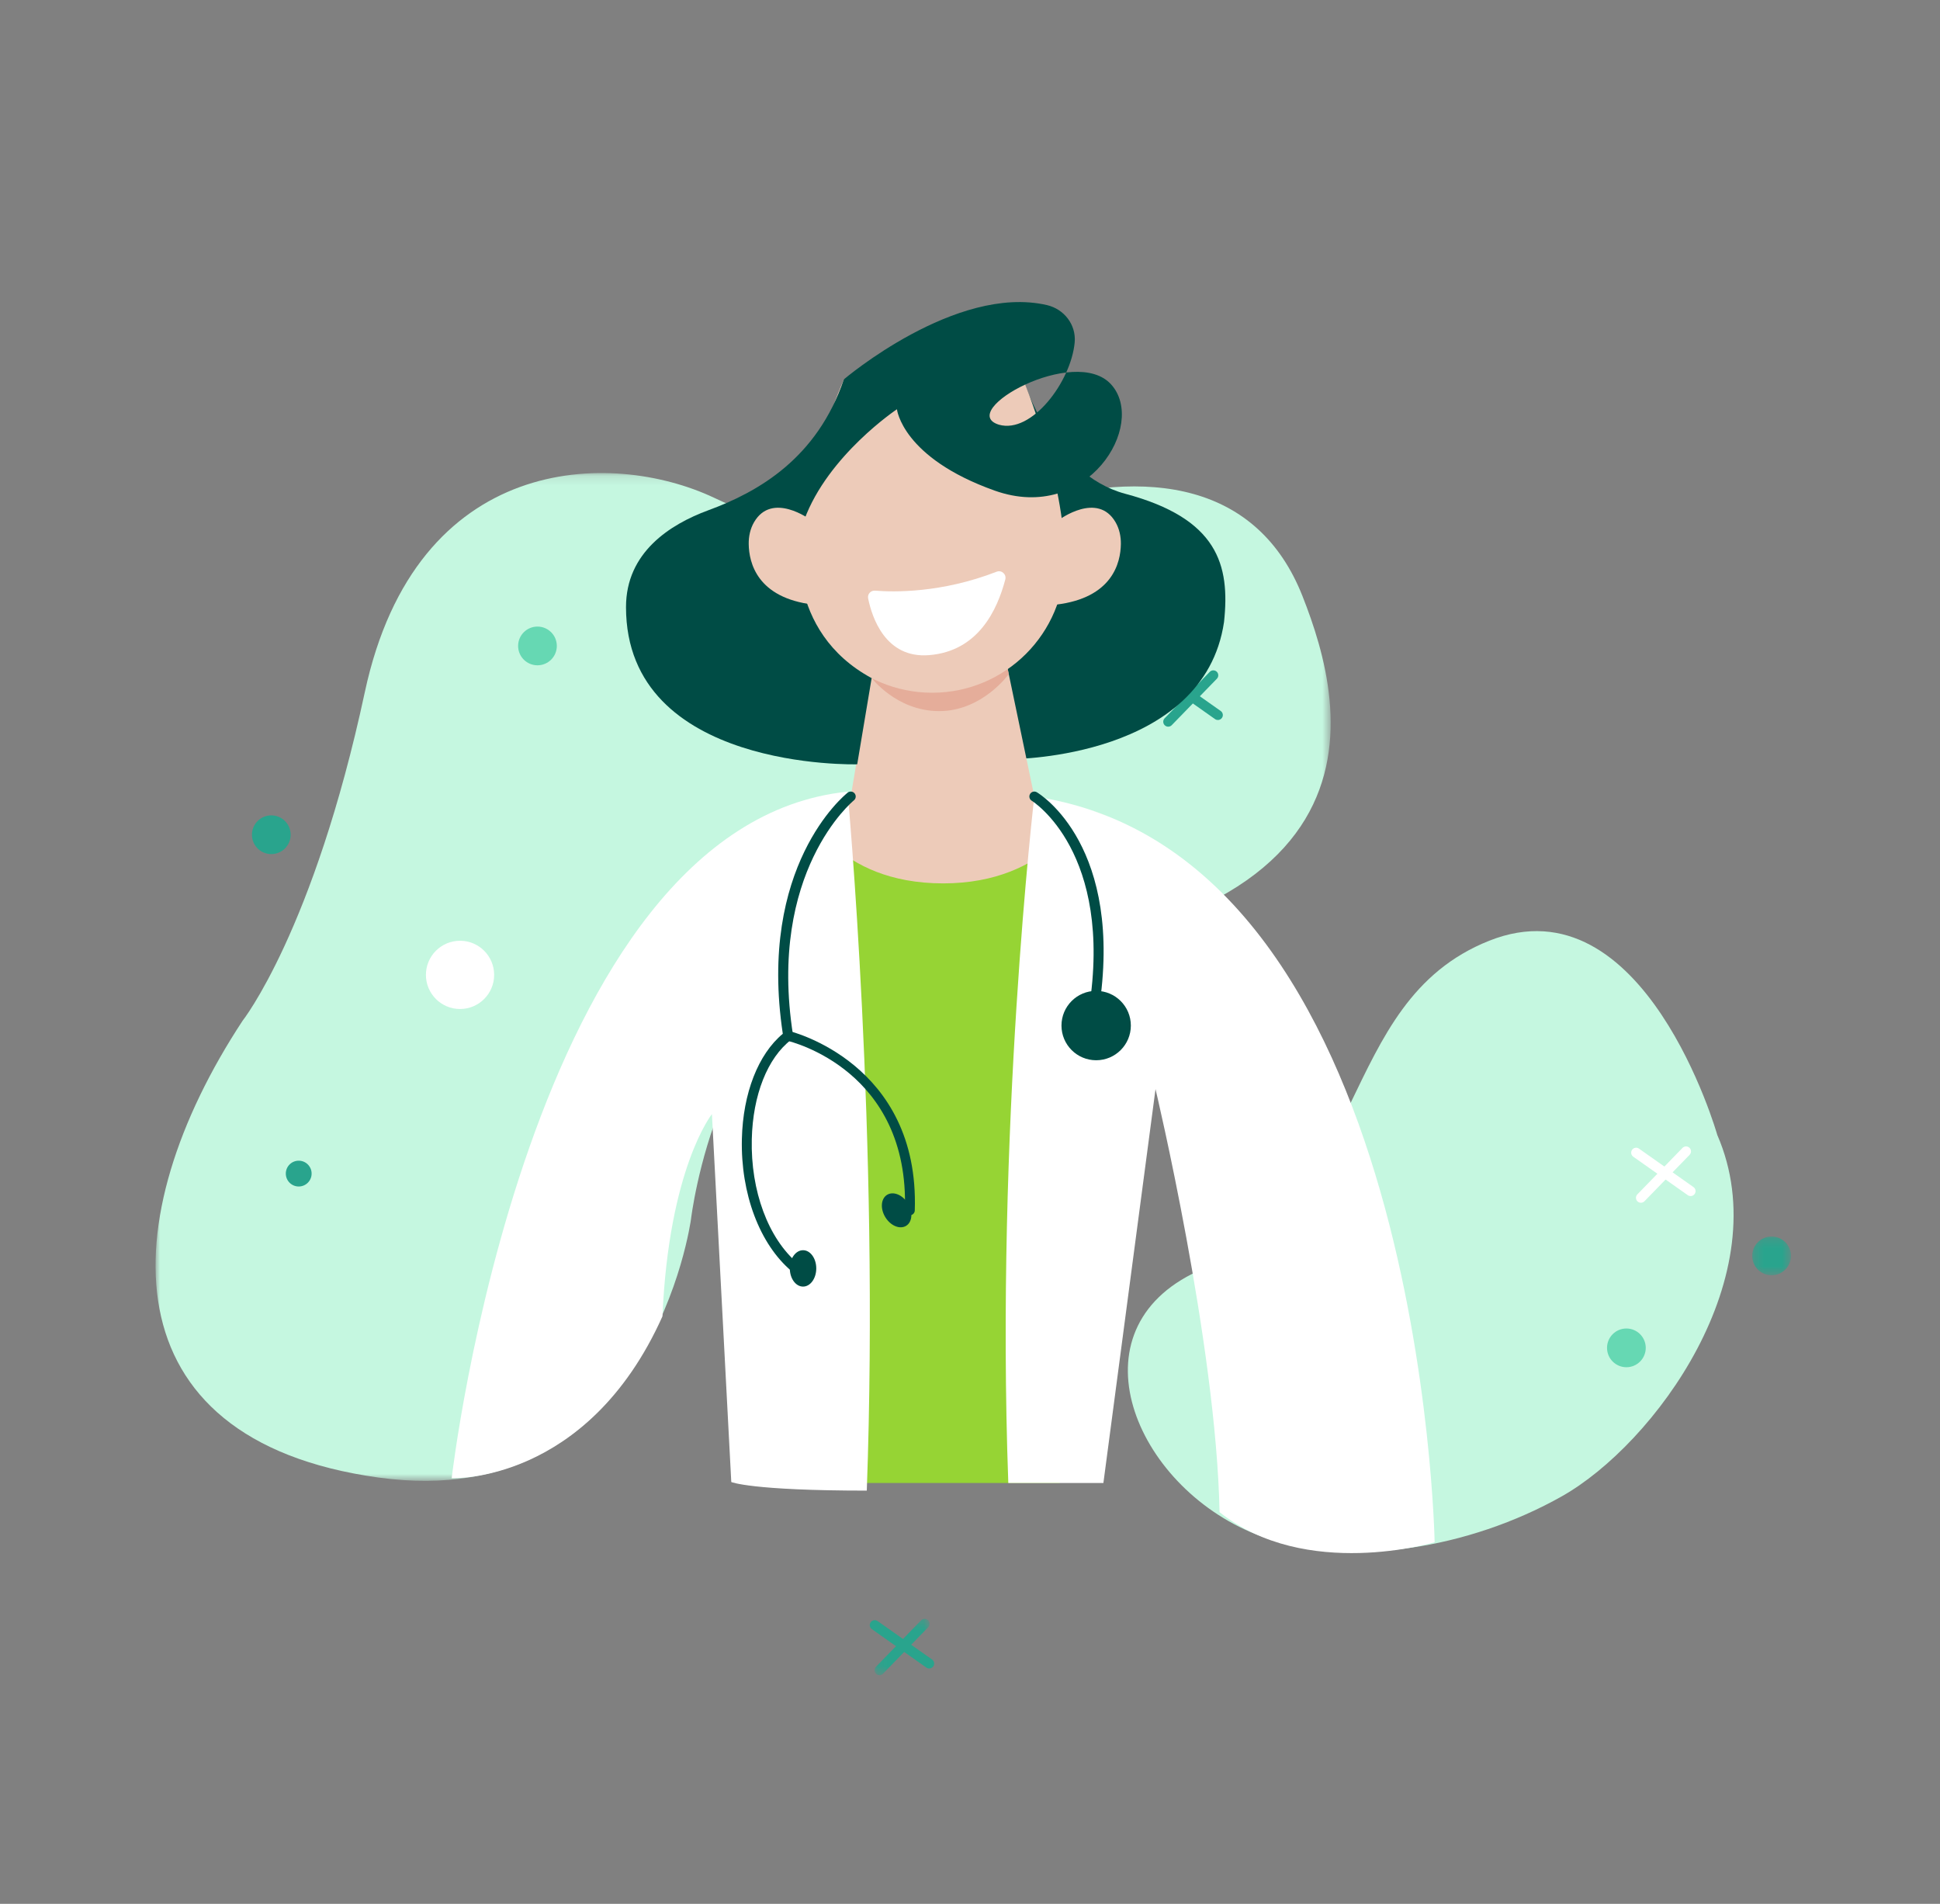 <?xml version="1.0" encoding="UTF-8"?>
<svg width="212px" height="208px" viewBox="0 0 212 208" version="1.1" xmlns="http://www.w3.org/2000/svg" xmlns:xlink="http://www.w3.org/1999/xlink">
    <rect x="0" y="0" width="212" height="208" fill="#808080" stroke="none"/>
    <title>elements/illustration/people/doctor</title>
    <defs>
        <polygon id="path-1" points="0 0.156 128.414 0.156 128.414 110.261 0 110.261"></polygon>
        <polygon id="path-3" points="0.109 0.339 6.124 0.339 6.124 6.493 0.109 6.493"></polygon>
        <polygon id="path-5" points="0.242 0.236 4.473 0.236 4.473 4.467 0.242 4.467"></polygon>
    </defs>
    <g id="elements/illustration/people/doctor" stroke="none" stroke-width="1" fill="none" fill-rule="evenodd">
        <g id="people/doctor" transform="translate(17, 33)">
            <path d="M170.663,90.998 C170.663,90.998 162.713,63.026 145.738,69.777 C128.763,76.528 132.963,98.533 113.281,106.17 C99.91,112.941 107.389,129.944 120.867,134.861 C130.397,138.338 143.554,136.182 153.676,130.474 C163.798,124.765 177.344,106.356 170.663,90.998" id="Fill-1" fill="#C5F7E0"></path>
            <g id="Group-5" transform="translate(0, 18.524)">
                <mask id="mask-2" fill="white">
                    <use xlink:href="#path-1"></use>
                </mask>
                <g id="Clip-4"></g>
                <path d="M9.503,60.004 C9.503,60.004 17.265,50.195 22.869,24.084 C28.472,-2.028 49.74,-2.474 61.04,2.86 C72.341,8.194 80.276,8.12 94.471,3.731 C108.666,-0.657 120.508,1.399 125.327,13.586 C130.147,25.771 137.235,52.991 77.559,53.922 C61.466,56.61 58.511,81.674 58.511,81.674 C58.511,81.674 54.153,114.033 24.332,109.896 C-5.488,105.759 -4.653,81.533 9.503,60.004" id="Fill-3" fill="#C5F7E0" mask="url(#mask-2)"></path>
            </g>
            <path d="M110.658,46.39 C110.522,46.39 110.386,46.339 110.281,46.237 C110.066,46.029 110.062,45.686 110.27,45.472 L115.202,40.4 C115.41,40.186 115.753,40.18 115.968,40.389 C116.182,40.598 116.186,40.94 115.978,41.154 L111.046,46.226 C110.94,46.335 110.799,46.39 110.658,46.39" id="Fill-6" fill="#29A48D"></path>
            <path d="M116.089,45.662 C115.981,45.662 115.872,45.63 115.777,45.563 L109.823,41.362 C109.579,41.189 109.52,40.852 109.693,40.608 C109.865,40.364 110.203,40.306 110.446,40.477 L116.401,44.679 C116.645,44.851 116.704,45.189 116.531,45.433 C116.426,45.583 116.258,45.662 116.089,45.662" id="Fill-8" fill="#29A48D"></path>
            <g id="Group-12" transform="translate(78.461, 143.522)">
                <mask id="mask-4" fill="white">
                    <use xlink:href="#path-3"></use>
                </mask>
                <g id="Clip-11"></g>
                <path d="M0.65,6.493 C0.514,6.493 0.378,6.443 0.273,6.34 C0.059,6.132 0.054,5.789 0.262,5.575 L5.195,0.503 C5.403,0.289 5.745,0.283 5.96,0.492 C6.174,0.7 6.179,1.043 5.97,1.257 L1.038,6.329 C0.932,6.438 0.791,6.493 0.65,6.493" id="Fill-10" fill="#29A48D" mask="url(#mask-4)"></path>
            </g>
            <path d="M84.542,149.286 C84.435,149.286 84.326,149.254 84.231,149.187 L78.277,144.986 C78.033,144.813 77.974,144.476 78.146,144.232 C78.319,143.987 78.656,143.93 78.9,144.101 L84.855,148.303 C85.099,148.475 85.158,148.813 84.985,149.057 C84.879,149.207 84.712,149.286 84.542,149.286" id="Fill-13" fill="#29A48D"></path>
            <path d="M162.317,98.402 C162.181,98.402 162.045,98.351 161.94,98.249 C161.725,98.041 161.72,97.698 161.929,97.484 L166.861,92.411 C167.07,92.198 167.412,92.192 167.627,92.401 C167.84,92.609 167.845,92.951 167.637,93.166 L162.705,98.238 C162.599,98.347 162.458,98.402 162.317,98.402" id="Fill-15" fill="#FFFFFF"></path>
            <path d="M167.747,97.673 C167.64,97.673 167.531,97.641 167.436,97.574 L161.482,93.373 C161.238,93.201 161.179,92.863 161.351,92.619 C161.524,92.375 161.861,92.317 162.105,92.488 L168.06,96.69 C168.304,96.862 168.363,97.2 168.19,97.444 C168.085,97.594 167.917,97.673 167.747,97.673" id="Fill-17" fill="#FFFFFF"></path>
            <path d="M14.762,58.196 C14.762,59.364 13.815,60.311 12.646,60.311 C11.478,60.311 10.531,59.364 10.531,58.196 C10.531,57.027 11.478,56.08 12.646,56.08 C13.815,56.08 14.762,57.027 14.762,58.196" id="Fill-19" fill="#29A48D"></path>
            <g id="Group-23" transform="translate(174.238, 101.856)">
                <mask id="mask-6" fill="white">
                    <use xlink:href="#path-5"></use>
                </mask>
                <g id="Clip-22"></g>
                <path d="M4.473,2.352 C4.473,3.52 3.526,4.467 2.358,4.467 C1.189,4.467 0.242,3.52 0.242,2.352 C0.242,1.183 1.189,0.236 2.358,0.236 C3.526,0.236 4.473,1.183 4.473,2.352" id="Fill-21" fill="#29A48D" mask="url(#mask-6)"></path>
            </g>
            <path d="M162.845,114.255 C162.845,115.424 161.898,116.371 160.73,116.371 C159.562,116.371 158.614,115.424 158.614,114.255 C158.614,113.087 159.562,112.14 160.73,112.14 C161.898,112.14 162.845,113.087 162.845,114.255" id="Fill-24" fill="#66D8B3"></path>
            <path d="M37,73.507 C37,75.566 35.331,77.235 33.272,77.235 C31.213,77.235 29.544,75.566 29.544,73.507 C29.544,71.448 31.213,69.779 33.272,69.779 C35.331,69.779 37,71.448 37,73.507" id="Fill-26" fill="#FFFFFF"></path>
            <path d="M43.849,37.57 C43.849,38.738 42.903,39.685 41.734,39.685 C40.566,39.685 39.619,38.738 39.619,37.57 C39.619,36.401 40.566,35.454 41.734,35.454 C42.903,35.454 43.849,36.401 43.849,37.57" id="Fill-28" fill="#66D8B3"></path>
            <path d="M107.314,30.87 C107.314,32.721 105.815,34.22 103.965,34.22 C102.115,34.22 100.615,32.721 100.615,30.87 C100.615,29.021 102.115,27.521 103.965,27.521 C105.815,27.521 107.314,29.021 107.314,30.87" id="Fill-30" fill="#66D8B3"></path>
            <path d="M17.053,95.216 C17.053,95.995 16.422,96.626 15.644,96.626 C14.864,96.626 14.233,95.995 14.233,95.216 C14.233,94.438 14.864,93.807 15.644,93.807 C16.422,93.807 17.053,94.438 17.053,95.216" id="Fill-32" fill="#29A48D"></path>
            <path d="M93.755,49.924 C93.755,49.924 114.564,49.817 116.759,34.957 C117.435,28.709 116.084,23.643 105.952,20.942 C97.957,18.81 94.806,8.446 94.806,8.446 L87.377,8.446 L87.377,50.155 L93.755,49.924 Z" id="Fill-34" fill="#004C45"></path>
            <path d="M95.724,54.02 L96.028,54.02 L92.847,38.775 L78.525,38.775 L75.971,54.02 L76.067,54.02 C72.791,54.657 70.891,55.389 70.891,55.389 C70.891,55.389 74.173,69.093 85.938,69.093 C97.547,69.093 101.199,55.35 101.199,55.35 C99.324,54.787 97.497,54.354 95.724,54.02" id="Fill-36" fill="#EDCBB9"></path>
            <path d="M101.333,55.351 C101.328,55.368 97.674,63.511 86.073,63.511 C74.31,63.511 71.026,55.396 71.024,55.389 C55.306,58.882 47.872,80.013 47.872,80.013 C47.872,80.013 50.691,94.478 54.689,94.117 C58.687,93.755 58.332,91.982 58.332,91.982 L60.697,85.984 C65.542,102.9 71.515,129.021 71.515,129.021 L85.067,129.021 L98.784,129.021 C103.612,121.4 104.478,96.682 107.458,84.949 C107.458,84.949 117.786,58.882 101.333,55.351" id="Fill-38" fill="#96D434"></path>
            <path d="M78.334,39.911 C78.334,39.911 81.137,41.628 85.939,41.628 C87.367,41.628 91.094,40.962 93.038,39.691 L93.237,40.645 C93.237,40.645 90.361,44.69 85.634,44.69 C80.909,44.69 78.158,40.963 78.158,40.963 L78.334,39.911 Z" id="Fill-40" fill="#E5AD9A"></path>
            <path d="M99.366,28.181 C99.366,36.19 92.874,42.682 84.865,42.682 C76.857,42.682 70.364,36.19 70.364,28.181 C70.364,20.173 76.857,13.681 84.865,13.681 C92.874,13.681 99.366,20.173 99.366,28.181" id="Fill-42" fill="#EDCBB9"></path>
            <path d="M78.625,31.529 C80.66,31.695 85.886,31.803 91.91,29.46 C92.456,29.248 93.006,29.744 92.856,30.311 C91.973,33.654 89.898,38.14 84.532,38.575 C79.74,38.963 78.279,34.405 77.868,32.376 C77.774,31.912 78.154,31.491 78.625,31.529" id="Fill-44" fill="#FFFFFF"></path>
            <path d="M75.219,8.445 L94.806,8.445 C94.806,8.445 99.366,19.379 99.366,28.181 L70.364,28.181 C70.364,28.181 70.997,18.071 75.219,8.445" id="Fill-46" fill="#EDCBB9"></path>
            <path d="M75.219,8.445 C75.219,8.445 87.436,-1.956 97.395,0.328 C99.285,0.762 100.618,2.482 100.439,4.413 C100.042,8.698 95.746,14.423 92.161,13.399 C87.433,11.936 100.492,4.618 104.432,9.009 C108.373,13.399 101.843,24.206 91.711,20.604 C81.579,17.002 81.016,11.711 81.016,11.711 C81.016,11.711 73.488,16.725 70.891,23.787 C69.984,25.557 68.845,36.011 78.252,41.085 L76.674,50.501 C76.674,50.501 51.409,51.224 51.409,33.325 C51.409,27.358 56.204,24.29 60.415,22.743 C65.931,20.716 72.286,17.044 75.219,8.445" id="Fill-48" fill="#004C45"></path>
            <path d="M71.567,23.787 C71.567,23.787 67.363,20.651 65.395,24.063 C64.981,24.78 64.807,25.609 64.818,26.436 C64.846,28.474 65.734,32.317 71.88,33.055 C71.497,31.803 70.364,28.794 71.567,23.787" id="Fill-50" fill="#EDCBB9"></path>
            <path d="M98.738,23.787 C98.738,23.787 102.942,20.651 104.911,24.063 C105.324,24.78 105.498,25.609 105.487,26.436 C105.459,28.474 104.571,32.317 98.425,33.055 C98.808,31.803 99.941,28.794 98.738,23.787" id="Fill-52" fill="#EDCBB9"></path>
            <path d="M75.618,53.491 C75.618,53.491 79.131,91.069 77.721,129.852 C65.028,129.852 62.913,128.912 62.913,128.912 L60.797,88.718 C60.797,88.718 56.096,94.594 55.391,110.813 C47.164,129.147 32.359,128.493 32.359,128.493 C32.359,128.493 40.595,57.074 75.618,53.491" id="Fill-54" fill="#FFFFFF"></path>
            <path d="M96.028,54.02 C96.028,54.02 91.776,90.238 93.186,129.021 L103.577,129.021 L109.273,85.985 C109.273,85.985 115.917,113.869 116.27,132.203 C125.672,139.724 139.775,135.494 139.775,135.494 C139.775,135.494 138.486,60.269 96.028,54.02" id="Fill-56" fill="#FFFFFF"></path>
            <path d="M102.523,77.91 C102.495,77.91 102.466,77.908 102.438,77.903 C102.142,77.857 101.941,77.579 101.988,77.285 C104.711,60.096 95.84,54.538 95.75,54.484 C95.495,54.33 95.411,53.998 95.565,53.742 C95.718,53.486 96.049,53.401 96.305,53.555 C96.698,53.789 105.902,59.493 103.056,77.453 C103.014,77.72 102.784,77.91 102.523,77.91" id="Fill-58" fill="#004C45"></path>
            <path d="M106.577,79.044 C106.577,81.137 104.88,82.834 102.786,82.834 C100.693,82.834 98.996,81.137 98.996,79.044 C98.996,76.951 100.693,75.253 102.786,75.253 C104.88,75.253 106.577,76.951 106.577,79.044" id="Fill-60" fill="#004C45"></path>
            <path d="M69.847,105.997 C69.724,105.997 69.6,105.955 69.499,105.87 C66.011,102.932 63.931,97.4 64.071,91.434 C64.189,86.437 65.854,82.174 68.543,79.942 C65.792,61.643 75.229,53.918 75.634,53.596 C75.869,53.411 76.208,53.45 76.394,53.683 C76.58,53.917 76.541,54.257 76.308,54.443 C76.213,54.518 66.858,62.223 69.66,80.085 L69.71,80.403 L69.454,80.598 C66.875,82.571 65.267,86.631 65.154,91.459 C65.02,97.106 66.953,102.311 70.197,105.042 C70.425,105.234 70.454,105.576 70.262,105.805 C70.155,105.931 70.001,105.997 69.847,105.997" id="Fill-62" fill="#004C45"></path>
            <path d="M72.2,105.575 C72.2,106.672 71.554,107.562 70.756,107.562 C69.957,107.562 69.31,106.672 69.31,105.575 C69.31,104.478 69.957,103.588 70.756,103.588 C71.554,103.588 72.2,104.478 72.2,105.575" id="Fill-64" fill="#004C45"></path>
            <path d="M82.426,99.77 C82.419,99.77 82.414,99.77 82.408,99.769 C82.109,99.759 81.875,99.509 81.885,99.211 C82.392,83.992 69.55,80.824 69.003,80.696 C68.712,80.628 68.531,80.338 68.598,80.047 C68.667,79.757 68.957,79.574 69.247,79.642 C69.389,79.675 83.504,83.122 82.966,99.246 C82.956,99.539 82.716,99.77 82.426,99.77" id="Fill-66" fill="#004C45"></path>
            <path d="M82.212,98.472 C82.787,99.408 82.702,100.504 82.021,100.922 C81.342,101.34 80.325,100.92 79.75,99.986 C79.175,99.05 79.26,97.954 79.94,97.536 C80.621,97.119 81.637,97.537 82.212,98.472" id="Fill-68" fill="#004C45"></path>
        </g>
    </g>
</svg>